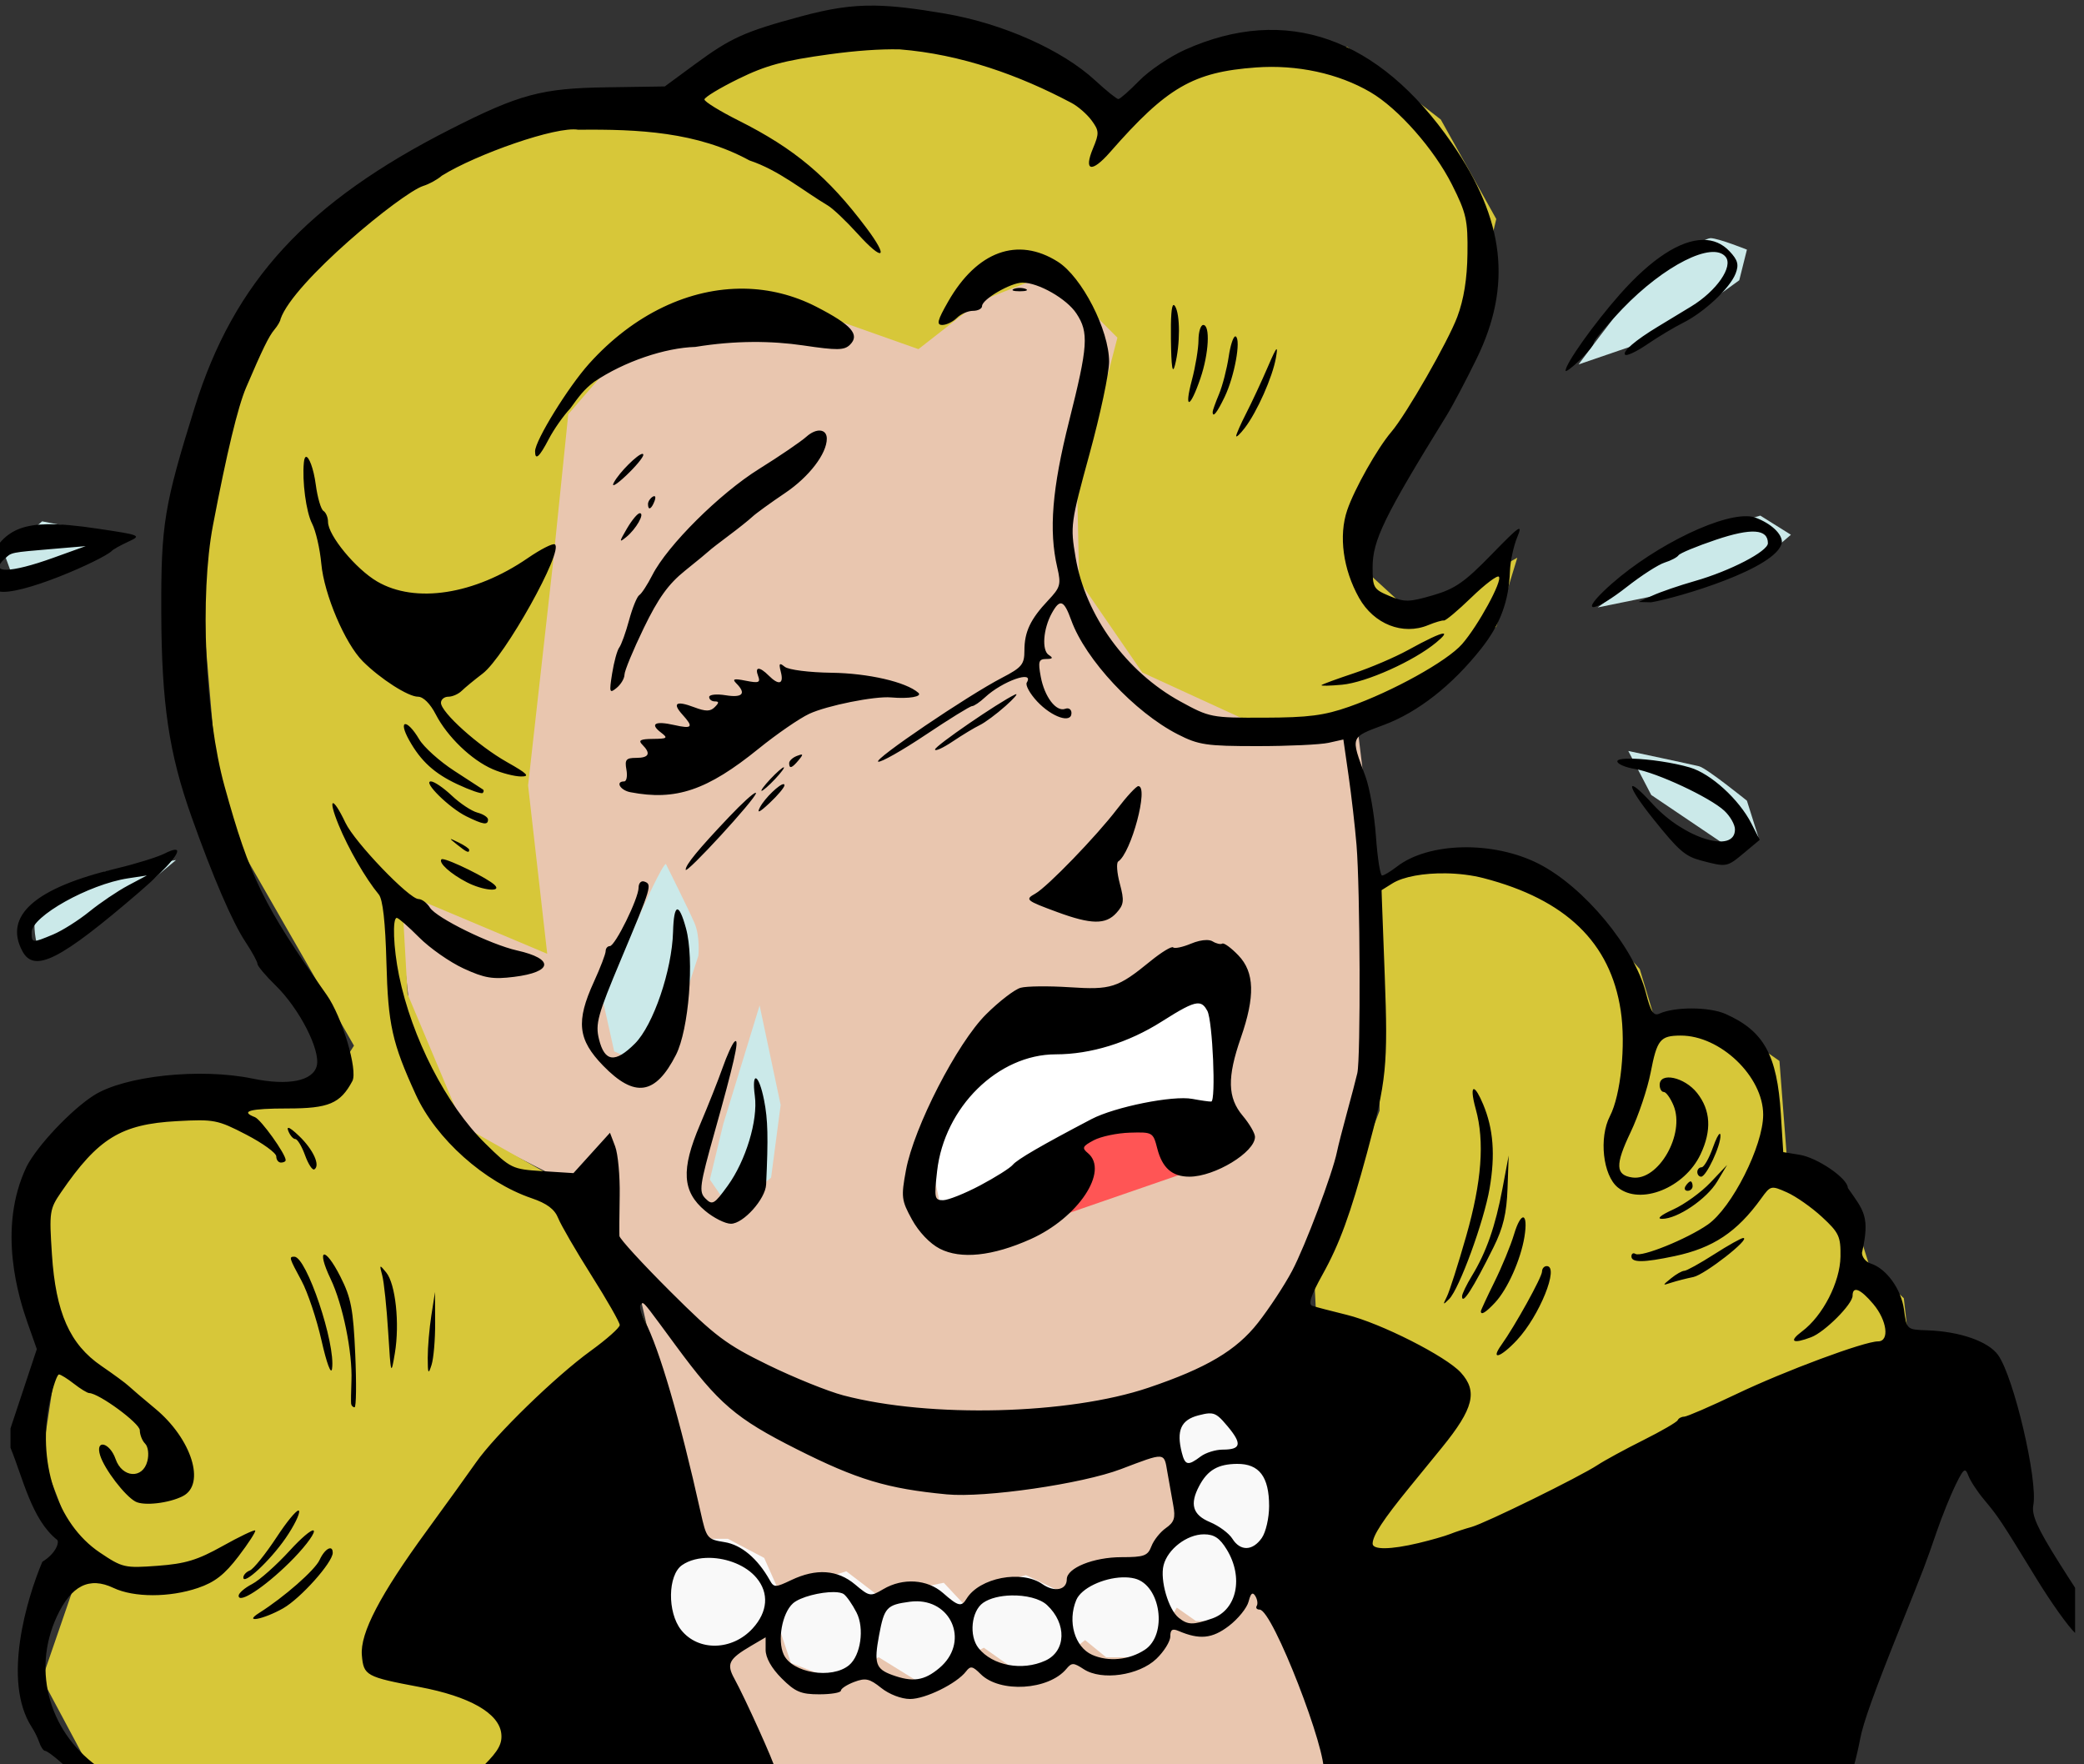 <?xml version="1.0" encoding="UTF-8" standalone="no"?>
<svg
   xmlns:dc="http://purl.org/dc/elements/1.1/"
   xmlns:cc="http://creativecommons.org/ns#"
   xmlns:rdf="http://www.w3.org/1999/02/22-rdf-syntax-ns#"
   xmlns:svg="http://www.w3.org/2000/svg"
   xmlns="http://www.w3.org/2000/svg"
   xmlns:sodipodi="http://sodipodi.sourceforge.net/DTD/sodipodi-0.dtd"
   xmlns:inkscape="http://www.inkscape.org/namespaces/inkscape"
   sodipodi:docname="crying-woman-cartoon-col.svg"
   inkscape:version="0.92.3 (2405546, 2018-03-11)"
   id="svg113"
   version="1.1"
   viewBox="0 0 117.367 99.354"
   height="99.354mm"
   width="117.367mm">
  <rect x="0" y="0" width="117.367" height="99.354" fill="#333333" stroke="none"/>
  <title
     id="title179">Crying woman cartoon</title>
  <defs
     id="defs107" />
  <sodipodi:namedview
     inkscape:window-maximized="1"
     inkscape:window-y="-8"
     inkscape:window-x="3832"
     inkscape:window-height="1017"
     inkscape:window-width="1920"
     fit-margin-bottom="0"
     fit-margin-right="0"
     fit-margin-left="0"
     fit-margin-top="0"
     inkscape:snap-global="false"
     showgrid="false"
     inkscape:document-rotation="0"
     inkscape:current-layer="layer1"
     inkscape:document-units="mm"
     inkscape:cy="213.62923"
     inkscape:cx="163.48259"
     inkscape:zoom="2.4592105"
     inkscape:pageshadow="2"
     inkscape:pageopacity="0.0"
     borderopacity="1.0"
     bordercolor="#666666"
     pagecolor="#ffffff"
     id="base" />
  <g
     transform="translate(435.673,-200.389)"
     id="layer1"
     inkscape:groupmode="layer"
     inkscape:label="Lager 1">
    <path
       style="fill:#e9c6af;stroke:none;stroke-width:0.265px;stroke-linecap:butt;stroke-linejoin:miter;stroke-opacity:1"
       d="m -392.423,304.799 -7.424,-32.384 -4.196,-5.595 -5.487,-2.797 -2.905,-5.272 -0.968,-8.93 2.905,-33.137 47.124,-9.145 4.411,35.935 1.076,11.082 -1.506,12.158 -4.088,8.607 7.531,29.372 z"
       id="path816"
       inkscape:connector-curvature="0"
       sodipodi:nodetypes="cccccccccccccc" />
    <path
       style="fill:#f9f9f9;stroke:none;stroke-width:0.265px;stroke-linecap:butt;stroke-linejoin:miter;stroke-opacity:1"
       d="m -398.77,287.047 1.076,7.316 4.411,-1.614 1.291,-1.291 0.861,2.582 2.259,0.861 2.69,-1.183 2.259,1.399 3.658,-1.937 1.829,1.291 1.937,-0.215 1.937,-1.506 1.183,0.968 h 2.367 l 1.614,-2.797 1.076,0.753 h 1.614 c 0,0 1.721,-2.044 2.044,-2.475 0.323,-0.43 3.658,-9.145 3.658,-9.145 l -5.917,-2.152 -2.797,2.044 1.291,5.702 -1.076,1.614 -1.183,0.861 -3.335,0.43 -1.614,1.614 -2.259,-1.076 -2.152,0.646 -0.861,1.506 -1.614,-1.721 -3.658,0.753 -1.829,-1.399 -3.766,1.183 -0.861,-1.937 -2.044,-1.076 z"
       id="path814"
       inkscape:connector-curvature="0" />
    <path
       style="fill:#ffffff;stroke:none;stroke-width:0.265px;stroke-linecap:butt;stroke-linejoin:miter;stroke-opacity:1"
       d="m -382.632,268.649 8.93,-5.057 7.316,-0.43 -0.108,-8.715 -10.436,3.658 -3.335,1.721 -3.012,5.81 z"
       id="path818"
       inkscape:connector-curvature="0" />
    <path
       style="fill:#ff5555;stroke:none;stroke-width:0.265px;stroke-linecap:butt;stroke-linejoin:miter;stroke-opacity:1"
       d="m -375.639,268.757 9.037,-3.12 -3.12,-2.797 -5.702,1.614 z"
       id="path820"
       inkscape:connector-curvature="0" />
    <path
       style="fill:#d7c739;fill-opacity:1;stroke:none;stroke-width:1px;stroke-linecap:butt;stroke-linejoin:miter;stroke-opacity:1"
       d="M 178.512 2.627 L 145.168 21.738 L 100.439 27.838 L 58.963 61.182 L 41.477 110.791 L 46.764 172.6 L 75.227 222.209 L 70.348 229.936 L 26.838 234.814 L 7.32 255.961 L 13.012 282.799 L 8.945 309.637 L 17.484 332 L 8.945 356.807 L 21.551 380.391 L 112.23 387.709 L 137.443 281.578 L 123.617 253.52 L 98.406 239.289 L 86.613 211.23 L 85.393 189.68 L 116.297 202.691 L 112.23 166.908 L 117.518 119.738 L 120.77 88.02 L 133.783 72.975 L 161.84 62.402 L 195.186 74.195 L 208.197 64.029 L 223.648 57.93 L 237.475 71.754 L 228.936 104.691 L 229.342 123.396 L 242.762 142.916 L 267.566 154.301 L 297.25 150.643 L 317.988 133.156 L 322.461 118.518 L 300.504 130.717 L 290.744 121.771 L 293.184 109.166 L 311.076 75.414 L 317.988 46.543 L 306.195 25.398 L 286.271 9.947 L 256.586 10.76 C 256.586 10.76 242.355 24.992 240.729 24.992 C 239.102 24.992 228.121 14.014 228.121 14.014 L 178.512 2.627 z M 310.668 181.547 L 293.59 187.646 L 293.184 236.035 L 279.357 272.633 L 283.018 343.793 L 407.447 301.098 L 404.602 275.885 L 397.281 268.973 L 392.809 254.74 L 379.797 246.607 L 378.17 225.463 L 365.971 216.924 L 352.146 218.143 L 348.486 205.943 L 331 186.426 L 310.668 181.547 z "
       transform="matrix(0.265,0,0,0.265,-435.673,200.389)"
       id="path827" />
    <path
       style="fill:#cbe9e9;fill-opacity:1;stroke:none;stroke-width:1px;stroke-linecap:butt;stroke-linejoin:miter;stroke-opacity:1"
       d="M 363.531 50.609 C 361.905 50.609 352.959 56.71 351.332 57.523 C 349.706 58.337 335.473 77.447 335.473 77.447 L 349.705 72.568 L 357.838 68.096 L 369.631 59.557 L 371.258 53.049 C 371.258 53.049 365.158 50.609 363.531 50.609 z M 374.104 109.572 C 374.104 109.572 362.718 112.825 361.092 113.639 C 359.465 114.452 339.539 129.09 339.539 129.09 L 357.432 125.43 L 374.918 118.518 L 380.609 113.639 L 374.104 109.572 z M 8.945 110.791 L 5.693 113.639 L 1.221 118.518 L 2.846 122.99 L 16.672 118.924 C 16.672 118.924 28.059 115.264 26.025 114.451 C 23.992 113.638 8.945 110.791 8.945 110.791 z M 346.047 159.588 L 350.926 168.941 L 367.191 179.92 L 373.697 177.887 L 371.258 170.16 C 371.258 170.16 362.718 163.248 361.092 162.842 C 359.465 162.435 346.047 159.588 346.047 159.588 z M 37.41 182.766 L 22.365 185.205 L 9.354 191.713 L 7.32 196.592 C 7.32 196.592 7.32 202.284 9.354 201.877 C 11.387 201.47 22.771 194.965 22.771 194.965 L 37.41 182.766 z M 141.51 183.58 C 139.883 184.393 128.09 212.451 128.09 212.451 L 130.529 223.43 C 130.529 223.43 138.256 227.089 139.883 225.869 C 141.509 224.649 148.422 203.098 148.422 203.098 C 148.422 203.098 148.827 199.032 147.607 196.186 C 146.387 193.339 141.51 183.58 141.51 183.58 z M 161.434 213.67 L 153.707 238.881 L 150.861 250.674 L 155.334 257.18 L 163.873 250.268 L 165.906 234.814 L 161.434 213.67 z "
       transform="matrix(0.265,0,0,0.265,-435.673,200.389)"
       id="path822" />
    <path
       sodipodi:nodetypes="sscccsscssssssscccccccccscccsscssssssscscsssssssssssssssssssssssssccccccsssssscccssssssssssssssssscsssssssssscssssssssssssssscssssscccssscssssssccscccssssssssssscsssssssssssssccccssccsssssscssscssssscsssccssssscsssccssssssccccssssssssssssssssssssssscsssssssssssssssssssssssssssccccssssssssscssssssssssssssssssssssssssssssssssssssssssscsssscssssssssssssssssssssssssssssssccccssscsccsscsccssscsssscssssssscsssscsssscssssssssssssssssccsssssssssssscssssssccssssssssssssssssssssscssscscscccsssssssscssccsscssssscsssssssssssscssssssssssssssssssssssssssccscssssccssssssssssssssssssssssssssssssssssssssssssssssssssscsssssssssscssssssssscscssssssssssccscssccsscccssssssscssssccsssccssccscssssscsssssssssssscccsscssssssssssssssssscscsssscsssssscssssscssssssscssssscsssssssssssccsssscssssssssssssssssssccsssccssssscsssssssssscss"
       transform="scale(0.265)"
       d="m -1458.059,757.381 c -5.262,-0.086 -9.733,0.663 -15.777,2.293 -11.952,3.223 -14.901,4.553 -22.504,10.15 l -6.428,4.732 -12.533,0.186 c -13.637,0.201 -18.408,1.486 -32.98,8.885 -30.558,15.515 -46.043,32.348 -54.387,59.115 -6.525,20.932 -7.171,24.877 -7.109,43.5 0.064,19.463 1.615,29.96 6.424,43.5 4.54,12.782 8.678,22.386 11.447,26.57 1.414,2.137 2.57,4.255 2.57,4.705 0,0.45 1.747,2.524 3.881,4.607 5.045,4.926 9.556,13.746 8.725,17.059 -0.812,3.236 -6.055,4.278 -13.641,2.711 -11.127,-2.298 -27.189,-0.599 -33.74,3.568 -4.783,3.042 -11.967,10.641 -14.26,15.082 -6.408,13.322 -1.58,28.233 0.18,33.266 l 1.967,5.57 -2.879,8.672 -2.717,8.182 v 4.119 c 2.633,6.354 4.479,15.237 9.895,19.551 0.51,0.364 -0.04,2.759 -3.137,4.684 -3.237,7.698 -8.606,25.297 -2.227,35.154 0.556,0.825 1.276,2.288 1.6,3.25 0.323,0.963 0.873,1.754 1.221,1.766 0.613,0.015 3.818,2.724 5.715,4.627 h 7.365 l -0.967,-0.637 c -11.076,-7.293 -15.064,-20.834 -9.596,-32.578 3.048,-6.546 6.882,-8.474 12.01,-6.041 4.348,2.063 11.928,2.066 17.963,0.01 3.586,-1.222 5.649,-2.831 8.619,-6.727 2.148,-2.816 3.74,-5.284 3.539,-5.484 -0.201,-0.2 -3.314,1.286 -6.92,3.303 -5.337,2.985 -7.91,3.765 -13.826,4.201 -6.994,0.516 -7.459,0.41 -12.27,-2.824 -9.147,-6.149 -13.472,-19.466 -10.557,-32.494 0.661,-2.953 1.506,-5.357 1.879,-5.346 0.373,0.012 1.803,0.903 3.178,1.978 1.375,1.075 2.832,1.965 3.236,1.977 2.115,0.064 10.764,6.418 10.764,7.908 0,0.943 0.507,2.222 1.127,2.842 0.637,0.636 0.847,2.246 0.482,3.699 -0.971,3.87 -5.357,3.594 -6.758,-0.426 -1.247,-3.576 -4.395,-4.298 -3.273,-0.75 0.929,2.939 5.256,8.59 7.496,9.789 1.796,0.961 7.106,0.352 10.062,-1.154 4.926,-2.509 1.883,-12.178 -5.85,-18.588 -2.52,-2.089 -5.077,-4.27 -5.684,-4.846 -0.606,-0.576 -3.208,-2.486 -5.779,-4.246 -6.71,-4.591 -9.685,-11.305 -10.498,-23.676 -0.596,-9.066 -0.51,-9.647 1.967,-13.256 7.854,-11.447 12.723,-14.435 24.561,-15.08 7.931,-0.432 8.675,-0.288 14.75,2.859 3.519,1.823 6.396,3.907 6.396,4.631 0,0.724 0.45,1.316 1,1.316 0.55,0 1,-0.235 1,-0.521 0,-1.315 -5.242,-8.636 -6.541,-9.135 -3.257,-1.25 -1.02,-1.844 6.938,-1.844 8.761,0 11.215,-1.038 13.771,-5.814 1.219,-2.277 -2.173,-13.679 -5.451,-18.326 -13.469,-19.091 -16.359,-24.994 -21.713,-44.359 -4.143,-14.983 -5.28,-40.597 -2.461,-55.4 2.937,-15.421 5.293,-25.207 7.066,-29.35 3.468,-8.101 4.814,-10.854 5.988,-12.25 0.694,-0.825 1.286,-1.843 1.312,-2.262 2.688,-7.873 25.77,-26.821 30.326,-28.285 1.246,-0.38 3.034,-1.367 3.977,-2.193 7.282,-4.525 24.377,-10.577 28.98,-9.748 12.765,-0.139 25.238,0.447 36.371,6.523 6.284,2.09 11.371,6.43 16.689,9.598 1.052,0.623 3.879,3.307 6.283,5.963 5.5,6.077 6.749,5.268 1.883,-1.219 -8.166,-10.885 -15.262,-16.845 -27.172,-22.822 -3.986,-2.001 -7.248,-4.014 -7.248,-4.477 0,-0.462 3.262,-2.438 7.25,-4.393 5.821,-2.853 9.615,-3.878 19.25,-5.197 5.769,-0.79 10.761,-1.141 14.928,-1.057 v -0.004 c 13.174,1.037 25.586,5.555 36.572,11.381 1.375,0.72 3.299,2.395 4.275,3.721 1.612,2.188 1.641,2.733 0.31,5.916 -2.05,4.905 -0.3,5.31 3.615,0.836 12.066,-13.79 17.658,-17.036 31.018,-18.006 8.704,-0.632 17.461,1.255 24.283,5.234 5.942,3.466 13.565,12.105 17.383,19.697 3.032,6.029 3.366,7.516 3.273,14.639 -0.069,5.334 -0.775,9.725 -2.156,13.416 -1.965,5.253 -10.837,20.733 -14.018,24.457 -2.979,3.489 -7.854,12.133 -9.385,16.641 -1.848,5.444 -0.882,12.58 2.523,18.639 3.144,5.594 9.306,8.018 14.701,5.783 1.472,-0.61 2.972,-1.05 3.332,-0.979 0.36,0.071 2.992,-2.137 5.85,-4.906 2.858,-2.769 5.477,-4.751 5.822,-4.406 0.831,0.831 -4.388,10.403 -7.809,14.32 -3.176,3.638 -14.792,10.081 -24.018,13.322 -5.282,1.856 -8.655,2.292 -18,2.322 -11.291,0.037 -11.618,-0.026 -17.885,-3.461 -11.451,-6.277 -20.148,-18.239 -22.238,-30.59 -1.138,-6.725 -1.058,-7.313 2.977,-22.055 2.28,-8.33 4.146,-17.117 4.146,-19.527 0,-6.757 -5.787,-18.036 -10.916,-21.273 -8.519,-5.378 -17.176,-2.223 -23.293,8.486 -2.294,4.016 -2.529,4.961 -1.24,4.961 0.875,0 2.267,-0.675 3.092,-1.5 0.825,-0.825 2.367,-1.5 3.428,-1.5 1.061,0 1.93,-0.458 1.93,-1.016 0,-1.436 6.093,-4.98 8.57,-4.98 3.404,-0.006 9.419,3.431 11.484,6.564 2.662,4.038 2.469,6.885 -1.555,22.859 -3.614,14.351 -4.339,23.256 -2.525,31.072 0.847,3.651 0.681,4.262 -1.904,7 -3.792,4.017 -5.07,6.713 -5.07,10.686 0,2.944 -0.534,3.594 -4.75,5.785 -7.382,3.836 -27.476,17.453 -26.322,17.838 0.567,0.189 5.12,-2.39 10.117,-5.732 4.997,-3.342 9.422,-6.076 9.832,-6.076 0.41,0 1.645,-0.84 2.746,-1.865 3.699,-3.446 10.57,-5.876 8.879,-3.141 -0.338,0.547 0.654,2.352 2.205,4.012 3.13,3.349 7.293,4.757 7.293,2.467 0,-0.776 -0.592,-1.183 -1.314,-0.906 -1.924,0.738 -4.416,-2.52 -5.213,-6.816 -0.601,-3.237 -0.441,-3.754 1.166,-3.766 1.388,-0.011 1.525,-0.228 0.539,-0.854 -1.528,-0.969 -1.195,-5.552 0.646,-8.881 1.732,-3.131 2.564,-2.83 4.129,1.5 3.028,8.379 13.479,19.565 22.656,24.252 4.411,2.253 6.066,2.498 16.891,2.498 6.6,0 13.413,-0.316 15.141,-0.703 l 3.143,-0.703 1.107,7.703 c 0.609,4.237 1.369,10.853 1.688,14.703 0.775,9.356 0.9,45.35 0.168,48.5 -0.32,1.375 -1.322,5.2 -2.227,8.5 -0.904,3.3 -1.845,6.989 -2.092,8.199 -0.946,4.64 -6.752,20.046 -9.541,25.318 -1.605,3.035 -4.869,8.001 -7.252,11.037 -4.609,5.873 -10.927,9.616 -23.289,13.795 -16.93,5.723 -46.414,6.463 -64.822,1.627 -3.286,-0.863 -10.486,-3.772 -16,-6.465 -8.926,-4.36 -11.203,-6.072 -20.773,-15.609 -5.912,-5.892 -10.784,-11.206 -10.822,-11.809 -0.039,-0.602 -0.012,-4.484 0.058,-8.627 0.071,-4.143 -0.366,-8.832 -0.969,-10.418 l -1.096,-2.883 -3.881,4.287 -3.881,4.289 -6.596,-0.42 c -6.438,-0.41 -6.726,-0.548 -12.135,-5.871 -8.297,-8.164 -15.639,-22.467 -18.35,-35.75 -1.189,-5.826 -1.43,-12.201 -0.463,-12.201 0.34,0 2.477,1.869 4.75,4.154 2.273,2.286 6.526,5.26 9.453,6.607 4.464,2.055 6.195,2.341 10.734,1.773 8.248,-1.03 8.563,-3.823 0.631,-5.605 -5.683,-1.277 -17.161,-6.918 -18.527,-9.105 -0.627,-1.004 -1.715,-1.824 -2.418,-1.824 -1.997,0 -13.578,-12.081 -15.535,-16.207 -2.747,-5.79 -3.869,-5.465 -1.465,0.424 2.055,5.034 5.767,11.464 8.545,14.803 0.858,1.032 1.401,5.862 1.629,14.514 0.347,13.171 1.207,17.033 6.244,28.043 4.297,9.394 14.579,18.581 24.623,22.004 3.252,1.108 4.878,2.331 5.639,4.238 0.588,1.475 3.77,6.957 7.072,12.182 3.302,5.225 6.005,9.96 6.006,10.523 8e-4,0.563 -2.783,3.038 -6.186,5.5 -7.479,5.411 -20.311,17.896 -24.363,23.705 -1.623,2.326 -6.324,8.851 -10.449,14.5 -9.949,13.625 -14.208,21.784 -13.809,26.461 0.37,4.335 0.863,4.608 12.252,6.754 10.634,2.004 16.874,5.552 17.377,9.883 0.246,2.122 -0.596,3.684 -3.617,6.705 v 0.01 l -1.601,1.602 h 63.676 c -0.17,-0.311 -0.277,-0.61 -0.277,-0.822 0,-0.91 -6.376,-15.042 -8.625,-19.117 -1.75,-3.171 -1.227,-4.207 3.547,-7.01 l 3.078,-1.807 v 2.656 c 0,1.688 1.238,3.896 3.398,6.057 2.881,2.881 4.102,3.4 8,3.4 2.53,0 4.601,-0.352 4.601,-0.781 0,-0.429 1.269,-1.261 2.822,-1.848 2.406,-0.908 3.257,-0.718 5.75,1.277 1.688,1.351 4.277,2.346 6.119,2.346 3.261,0.01 9.931,-3.28 11.906,-5.863 0.935,-1.223 1.394,-1.139 3.098,0.565 4.075,4.075 14.449,3.448 18.225,-1.102 1.128,-1.359 1.521,-1.351 3.688,0.068 3.792,2.485 11.724,1.351 15.438,-2.207 1.624,-1.556 2.955,-3.694 2.955,-4.75 0,-1.447 0.431,-1.736 1.75,-1.172 4.468,1.911 7.147,1.646 10.693,-1.059 1.97,-1.503 3.861,-3.843 4.201,-5.199 0.276,-1.098 0.538,-1.641 0.836,-1.668 0.179,-0.016 0.37,0.153 0.584,0.5 0.441,0.714 0.582,1.655 0.31,2.094 -0.271,0.439 0.01,0.799 0.617,0.799 2.749,0 14.566,30.611 13.559,34.643 h 112.955 c -0.337,-0.401 -0.351,-1.028 -0.078,-1.984 0.339,-1.187 0.871,-3.508 1.18,-5.158 0.648,-3.462 2.96,-9.902 8.619,-24 5.235,-13.041 5.22,-13.002 7.631,-20 1.137,-3.3 2.95,-7.8 4.027,-10 1.076,-2.197 1.608,-3.115 2.016,-3.066 0.244,0.029 0.444,0.407 0.69,1.066 0.41,1.1 1.906,3.391 3.326,5.092 3.116,3.733 3.484,4.287 11.166,16.828 3.127,5.105 6.66,10.053 8.207,11.541 v -9.604 c -1.031,-1.589 -2.217,-3.434 -3.59,-5.621 -4.458,-7.101 -5.68,-9.859 -5.287,-11.928 1.004,-5.282 -4.135,-27.203 -7.479,-31.898 -2.076,-2.915 -8.146,-5.033 -15.096,-5.266 -4.319,-0.145 -4.343,-0.166 -4.906,-4.385 -0.583,-4.368 -3.751,-8.75 -7.092,-9.811 -1.013,-0.322 -1.842,-1.344 -1.842,-2.272 1.736,-7.695 0.43,-8.873 -3.002,-13.781 0,-2.014 -6.43,-6.431 -10.271,-7.055 l -3.459,-0.561 -0.512,-8.141 c -0.787,-12.526 -3.606,-17.612 -11.758,-21.225 -3.439,-1.524 -10.778,-1.557 -14.053,-0.062 -1.222,0.558 -1.831,-0.378 -2.857,-4.383 -2.485,-9.695 -13.14,-22.54 -22.777,-27.457 -9.654,-4.926 -23.422,-4.638 -30.197,0.631 -1.312,1.02 -2.707,1.855 -3.102,1.855 -0.394,0 -0.98,-3.737 -1.303,-8.305 -0.322,-4.567 -1.326,-10.305 -2.23,-12.75 -3.183,-8.606 -3.314,-8.242 3.975,-10.973 7.218,-2.704 14.46,-8.394 20.646,-16.221 4.023,-5.089 5.864,-10.064 6.092,-16.467 0.074,-2.082 0.768,-5.31 1.541,-7.172 1.233,-2.968 0.561,-2.518 -5.445,3.658 -5.74,5.902 -7.765,7.31 -12.488,8.684 -5.057,1.47 -6.006,1.485 -9.219,0.143 -3.37,-1.408 -3.582,-1.766 -3.582,-6.08 0,-5.751 2.441,-10.756 15.77,-32.346 1.247,-2.02 4.096,-7.418 6.332,-11.996 7.591,-15.545 5.993,-29.534 -5.227,-45.764 -15.628,-22.607 -35.31,-29.51 -56.732,-19.896 -3.241,1.455 -7.616,4.409 -9.721,6.564 -2.105,2.155 -4.11,3.92 -4.457,3.92 -0.347,0 -2.557,-1.778 -4.91,-3.951 -7.051,-6.509 -19.629,-12.106 -31.943,-14.215 -6.165,-1.056 -10.737,-1.628 -14.83,-1.695 z m 175.943,49.783 c -4.814,0.034 -10.995,4.007 -17.688,11.584 -5.484,6.208 -11.531,14.712 -11.531,16.215 0,0.359 1.35,-0.64 3,-2.221 1.65,-1.581 3,-3.265 3,-3.74 0,-0.475 2.745,-3.718 6.1,-7.207 8.857,-9.211 19.128,-14.392 21.904,-11.047 1.706,2.055 -1.891,7.261 -7.289,10.549 -2.207,1.344 -5.399,3.281 -7.094,4.303 -4.764,2.873 -7.614,5.316 -6.961,5.969 0.326,0.326 2.449,-0.676 4.717,-2.227 2.268,-1.551 5.698,-3.608 7.623,-4.572 4.484,-2.245 9.928,-7.347 11.129,-10.43 0.747,-1.916 0.489,-2.876 -1.272,-4.75 -1.544,-1.644 -3.45,-2.441 -5.639,-2.426 z m -145.219,10.207 c -0.453,0 -0.906,0.07 -1.25,0.209 -0.688,0.277 -0.125,0.504 1.25,0.504 1.375,0 1.938,-0.226 1.25,-0.504 -0.344,-0.139 -0.797,-0.209 -1.25,-0.209 z m -58.541,0.16 c -11.573,-0.182 -23.458,5.354 -32.977,15.941 -4.461,4.962 -11.482,16.345 -11.482,18.615 0,2.053 0.915,1.235 2.91,-2.596 1.074,-2.062 3.128,-4.988 4.562,-6.5 1.859,-2.564 2.885,-4.019 5.092,-5.674 6.419,-4.332 15.072,-7.222 21.49,-7.408 8.536,-1.397 16.241,-1.298 22.945,-0.318 7.202,1.072 8.718,1.049 9.928,-0.148 2.162,-2.141 0.317,-4.227 -7.131,-8.057 -4.88,-2.509 -10.077,-3.773 -15.338,-3.855 z m 91.207,3.477 c -0.421,0.162 -0.59,2.506 -0.533,7.234 0.073,6.026 0.326,7.627 0.867,5.5 1.115,-4.384 1.115,-10.774 0,-12.5 -0.124,-0.193 -0.237,-0.272 -0.334,-0.234 z m 6.334,4.234 c -0.55,0 -1.004,1.463 -1.012,3.25 -0.01,1.787 -0.643,5.614 -1.412,8.504 -1.698,6.38 -0.386,6.069 1.83,-0.434 1.791,-5.256 2.109,-11.32 0.594,-11.32 z m 6.738,2.445 c -0.423,0.225 -0.981,1.98 -1.324,4.268 -0.392,2.614 -1.319,6.209 -2.062,7.988 -0.743,1.779 -1.352,3.473 -1.352,3.766 0,1.371 0.926,0.212 2.568,-3.217 2.072,-4.325 3.492,-12.094 2.342,-12.805 -0.054,-0.033 -0.112,-0.032 -0.172,0 z m 8.828,2.709 c -0.205,0.072 -0.784,1.298 -1.881,3.846 -1.302,3.025 -3.34,7.393 -4.527,9.709 -1.188,2.316 -2.158,4.514 -2.158,4.885 0,0.371 0.821,-0.397 1.826,-1.709 2.613,-3.411 5.896,-10.798 6.613,-14.885 0.221,-1.261 0.287,-1.902 0.127,-1.846 z m -96.936,17.295 c -0.816,-0.08 -1.896,0.339 -2.955,1.285 -1.197,1.069 -5.724,4.155 -10.059,6.855 -8.383,5.223 -19.477,16.252 -22.697,22.564 -1.041,2.04 -2.287,3.954 -2.769,4.252 -0.482,0.298 -1.459,2.692 -2.17,5.318 -0.711,2.627 -1.651,5.247 -2.092,5.824 -0.441,0.577 -1.121,3.052 -1.51,5.5 -0.647,4.073 -0.566,4.334 0.957,3.078 0.915,-0.755 1.664,-2.018 1.664,-2.809 0,-0.79 1.839,-5.237 4.088,-9.883 3.079,-6.362 5.239,-9.371 8.75,-12.191 2.564,-2.059 4.887,-3.972 5.162,-4.25 0.275,-0.278 2.147,-1.733 4.162,-3.234 2.015,-1.501 4.269,-3.3 5.008,-3.996 0.739,-0.696 3.889,-2.98 7.002,-5.078 5.061,-3.411 8.828,-8.328 8.828,-11.527 0,-1.05 -0.553,-1.629 -1.369,-1.709 z m -37.844,4.943 c -0.953,0.072 -4.841,3.864 -6.039,6.088 -0.613,1.137 0.492,0.51 2.592,-1.471 2.012,-1.898 3.66,-3.879 3.66,-4.404 0,-0.157 -0.077,-0.223 -0.213,-0.213 z m -71.486,0.645 c -0.203,0.056 -0.36,0.42 -0.434,1.154 -0.401,3.99 0.477,10.574 1.734,13.006 0.794,1.535 1.68,5.381 1.969,8.547 0.595,6.519 5.031,16.949 8.822,20.74 3.732,3.732 9.636,7.516 11.727,7.516 1.116,0 2.599,1.475 3.771,3.75 2.449,4.751 7.597,9.707 12.109,11.658 1.925,0.833 4.625,1.528 6,1.543 2,0.024 1.401,-0.592 -3,-3.074 -6.054,-3.415 -14,-10.559 -14,-12.586 0,-0.711 0.706,-1.291 1.57,-1.291 0.864,0 2.143,-0.563 2.842,-1.25 0.699,-0.688 2.7,-2.336 4.447,-3.664 4.674,-3.551 17.336,-26.229 15.336,-27.465 -0.432,-0.267 -3.015,1.047 -5.74,2.92 -11.297,7.765 -23.912,9.724 -32.02,4.973 -4.553,-2.668 -10.436,-9.8 -10.436,-12.652 0,-0.959 -0.439,-2.014 -0.973,-2.344 -0.534,-0.33 -1.267,-2.842 -1.631,-5.582 -0.463,-3.489 -1.488,-6.067 -2.096,-5.898 z m 74.035,8.344 c -0.09,-0.002 -0.206,0.037 -0.348,0.125 -0.544,0.336 -0.988,1.035 -0.988,1.553 0,1.438 0.716,1.121 1.381,-0.611 0.256,-0.667 0.225,-1.06 -0.045,-1.066 z m -3.086,3.619 c -0.451,0 -1.675,1.463 -2.721,3.25 -1.682,2.875 -1.702,3.086 -0.162,1.832 2.111,-1.719 4.019,-5.082 2.883,-5.082 z m 235.322,0.645 c -6.794,-0.198 -21.691,7.415 -30.543,15.992 -5.06,4.903 -1.608,4.208 5.045,-1.016 3.066,-2.407 6.666,-4.716 8,-5.133 1.334,-0.417 2.656,-1.115 2.938,-1.549 0.282,-0.434 3.859,-1.916 7.949,-3.293 7.532,-2.536 11.039,-2.306 11.039,0.729 0,1.738 -8.047,5.91 -15.5,8.035 -3.3,0.941 -7.35,2.33 -9,3.086 l -3,1.375 2.703,0.064 c 5.531,-0.926 26.935,-7.214 27.775,-12.758 0.029,-1.805 -2.276,-3.961 -5.574,-5.215 -0.514,-0.195 -1.129,-0.298 -1.832,-0.318 z m -361.234,1.705 c -4.663,0.078 -7.473,1.18 -9.654,3.457 -3.609,3.767 -4.025,9.144 -0.834,10.775 4.467,1.261 22.299,-6.721 24.15,-8.529 0.275,-0.326 1.85,-1.214 3.5,-1.973 2.929,-1.347 2.775,-1.414 -6.5,-2.799 -4.397,-0.657 -7.864,-0.979 -10.662,-0.932 z m 8.162,4.65 -6.945,2.5 c -9.13,3.287 -13.727,3.366 -10.281,0.178 1.486,-1.375 1.188,-1.315 10.226,-2.084 z m 288.426,18.588 c -0.797,0.07 -3.346,1.26 -7.426,3.51 -2.75,1.517 -7.925,3.73 -11.5,4.92 -3.575,1.19 -6.665,2.323 -6.865,2.52 -0.2,0.195 1.767,0.156 4.371,-0.088 5.137,-0.482 15.206,-4.996 19.996,-8.965 1.603,-1.328 2.044,-1.951 1.424,-1.896 z m -140.756,6.504 c -0.288,-0.01 -0.235,0.5 0.062,1.656 0.669,2.595 -0.427,2.913 -2.59,0.75 -1.969,-1.969 -3.012,-1.909 -2.231,0.129 0.526,1.37 0.109,1.525 -2.613,0.98 -2.545,-0.509 -2.976,-0.386 -2.018,0.572 2.158,2.157 1.307,3.094 -2.281,2.512 -1.925,-0.312 -3.5,-0.146 -3.5,0.369 0,0.515 0.541,0.938 1.201,0.938 0.924,0 0.921,0.278 -0.016,1.215 -0.947,0.948 -1.913,0.951 -4.385,0.018 -3.827,-1.445 -4.7,-0.88 -2.463,1.592 2.407,2.66 2.079,3.062 -1.789,2.189 -4.056,-0.915 -5.219,-0.243 -2.783,1.607 1.542,1.171 1.351,1.321 -1.717,1.348 -2.683,0.025 -3.183,0.299 -2.25,1.232 1.868,1.868 1.429,2.801 -1.318,2.801 -2.142,0 -2.452,0.375 -2.066,2.5 0.249,1.375 0.033,2.5 -0.48,2.5 -1.923,0 -0.845,1.877 1.316,2.293 9.671,1.863 16.319,-0.391 27.248,-9.238 3.852,-3.118 8.702,-6.46 10.779,-7.424 3.791,-1.76 13.915,-3.788 17.373,-3.48 3.777,0.336 6.734,-0.167 5.801,-0.986 -2.623,-2.304 -10.628,-4.151 -18.453,-4.256 -4.727,-0.063 -9.13,-0.623 -9.922,-1.262 -0.439,-0.354 -0.734,-0.548 -0.906,-0.555 z m 50.059,6.369 c -0.051,0.004 -0.125,0.029 -0.229,0.078 -3.497,1.652 -17,10.923 -17,11.672 0,0.45 1.688,-0.315 3.75,-1.699 2.062,-1.384 4.65,-2.947 5.75,-3.473 1.1,-0.526 3.575,-2.363 5.5,-4.082 1.685,-1.504 2.583,-2.525 2.228,-2.496 z m -129.836,6.361 c -0.513,0.053 -0.386,1.218 0.857,3.441 2.474,4.427 5.334,7.039 10.207,9.326 v 0.002 c 2.727,1.279 5.164,2.12 5.416,1.867 0.252,-0.252 0.272,-0.588 0.043,-0.746 -0.229,-0.157 -2.967,-1.937 -6.084,-3.955 -3.117,-2.018 -6.476,-5.038 -7.465,-6.713 -1.31,-2.217 -2.462,-3.276 -2.975,-3.223 z m 84.25,6.477 c -0.156,-0.016 -0.487,0.088 -1.002,0.285 -0.903,0.346 -1.641,1.032 -1.641,1.523 0,1.286 0.577,1.104 2.018,-0.631 0.66,-0.796 0.885,-1.152 0.625,-1.178 z m 175.342,0.869 c -1.224,0.045 -1.984,0.225 -1.984,0.564 0,0.556 1.688,1.288 3.75,1.625 4.649,0.76 15.976,6.059 19,8.887 1.238,1.158 2.25,2.94 2.25,3.961 0,5.24 -10.821,1.926 -17.434,-5.34 -5.957,-6.546 -5.892,-4.329 0.092,3.135 5.393,6.727 6.75,7.909 10.098,8.799 5.479,1.455 5.524,1.447 9.164,-1.592 l 3.346,-2.793 -1.766,-3.457 c -2.625,-5.142 -8.629,-10.613 -13.074,-11.916 -3.621,-1.061 -8.743,-1.779 -12.074,-1.873 -0.5,-0.014 -0.959,-0.015 -1.367,0 z m -179.137,1.832 c -0.275,0 -1.556,1.125 -2.848,2.5 -1.292,1.375 -2.125,2.5 -1.85,2.5 0.275,0 1.558,-1.125 2.85,-2.5 1.292,-1.375 2.123,-2.5 1.848,-2.5 z m -74.981,3 c -1.822,0 3.867,5.616 7.508,7.412 3.616,1.784 4.625,1.936 4.625,0.695 0,-0.49 -1.012,-1.155 -2.25,-1.477 -1.238,-0.322 -3.69,-1.945 -5.447,-3.607 -1.758,-1.663 -3.753,-3.023 -4.436,-3.023 z m 74.957,0.582 c -0.781,-0.089 -3.972,2.913 -5.029,4.918 -0.736,1.397 -0.111,1.114 2.074,-0.938 1.721,-1.615 3.131,-3.299 3.131,-3.74 0,-0.151 -0.064,-0.227 -0.176,-0.24 z m 75.381,0.418 c -0.437,0 -2.468,2.193 -4.514,4.875 -4.385,5.749 -14.815,16.534 -17.379,17.969 -2.257,1.263 -2.021,1.461 4.688,3.932 7.179,2.644 10.27,2.687 12.539,0.18 1.611,-1.78 1.705,-2.584 0.73,-6.236 -0.616,-2.307 -0.766,-4.425 -0.336,-4.707 2.755,-1.804 6.546,-16.012 4.271,-16.012 z m -81.375,1.422 c -0.528,0.111 -2.841,2.213 -5.6,5.121 -6.579,6.938 -9.234,10.167 -9.227,11.219 0.01,1.118 14.917,-15.111 14.94,-16.262 0,-0.069 -0.038,-0.094 -0.113,-0.078 z m -64.744,9.838 c -0.04,0.06 0.421,0.437 1.353,1.184 2.04,1.635 2.561,1.857 2.561,1.092 0,-0.256 -1.012,-0.955 -2.25,-1.555 -1.08,-0.524 -1.624,-0.781 -1.664,-0.721 z m -58.723,2.271 c -0.442,0.054 -1.141,0.313 -2.113,0.803 -1.512,0.763 -6.125,2.191 -10.25,3.174 -17.237,4.106 -23.987,10.042 -19.965,17.557 2.524,4.717 8.006,1.948 24.871,-12.564 6.462,-5.56 9.373,-9.201 7.457,-8.969 z m 56.943,1.982 c -0.098,-0.003 -0.166,0.009 -0.199,0.043 -0.707,0.707 1.919,3.084 5.393,4.879 3.367,1.741 7.489,2.155 5.93,0.596 -1.45,-1.45 -9.659,-5.465 -11.123,-5.518 z m 213.193,3.021 c 2.753,0.04 5.581,0.374 8.082,1.023 17.478,4.537 26.953,13.683 29.139,28.127 1.11,7.334 0.024,17.97 -2.291,22.447 -2.374,4.592 -1.489,12.591 1.676,15.154 4.781,3.872 14.187,0.113 17.572,-7.021 2.414,-5.088 2.174,-9.395 -0.729,-13.061 -2.672,-3.375 -7.949,-4.507 -7.949,-1.705 0,0.825 0.394,1.5 0.877,1.5 0.483,0 1.416,1.296 2.072,2.879 2.512,6.066 -3.224,16.078 -8.762,15.293 -3.588,-0.508 -3.673,-2.687 -0.375,-9.592 1.675,-3.506 3.6,-9.235 4.277,-12.729 1.355,-6.99 2.022,-7.813 6.344,-7.836 8.441,-0.044 17.566,8.688 17.566,16.811 0,6.614 -6.643,19.784 -11.781,23.359 -4.417,3.073 -14.117,6.996 -15.375,6.219 -0.465,-0.287 -0.844,-0.045 -0.844,0.537 0,1.357 2.574,1.337 9.199,-0.064 8.145,-1.724 13.241,-5.115 18.363,-12.223 2.013,-2.793 2.111,-2.817 5.492,-1.318 1.894,0.839 5.245,3.189 7.445,5.221 3.616,3.339 3.993,4.149 3.93,8.424 -0.08,5.439 -3.766,12.611 -8.168,15.895 -2.902,2.165 -2.003,2.738 1.945,1.236 2.878,-1.094 8.793,-7.014 8.793,-8.801 0,-2.162 1.667,-1.495 4.41,1.766 2.928,3.48 3.489,7.924 1,7.924 -2.924,0 -19.799,6.271 -30.035,11.162 -5.569,2.661 -10.595,4.838 -11.168,4.838 -0.573,0 -1.192,0.338 -1.375,0.75 -0.183,0.412 -3.482,2.325 -7.332,4.25 -3.85,1.925 -8.204,4.293 -9.676,5.264 -3.84,2.533 -23.862,12.371 -26.824,13.18 -1.375,0.375 -3.4,1.042 -4.5,1.484 -1.1,0.442 -4.145,1.314 -6.766,1.938 -5.905,1.405 -9.734,1.453 -9.734,0.121 0,-1.697 2.245,-5.127 7.828,-11.963 2.93,-3.588 6.049,-7.412 6.932,-8.498 6.699,-8.245 7.617,-11.897 3.99,-15.893 -3.147,-3.467 -17.054,-10.509 -24.24,-12.273 -3.305,-0.812 -6.597,-1.671 -7.314,-1.908 -0.942,-0.312 -0.337,-2.172 2.178,-6.691 3.588,-6.447 5.891,-12.744 9.42,-25.76 4.159,-15.341 4.498,-18.712 3.783,-37.691 l -0.686,-18.191 2.305,-1.441 c 2.33,-1.457 6.715,-2.207 11.305,-2.141 z m -276,0.453 -4,2.129 c -2.2,1.171 -5.895,3.663 -8.211,5.539 -2.316,1.876 -5.79,4.071 -7.719,4.877 -4.457,1.862 -4.57,1.852 -4.57,-0.465 0,-3.392 12.165,-10.2 20.5,-11.471 z m 105.496,1.244 c -0.572,-0.049 -0.996,0.49 -0.996,1.334 0,2.294 -4.989,12.434 -6.117,12.434 -0.485,0 -0.883,0.479 -0.883,1.064 0,0.585 -1.125,3.523 -2.5,6.529 -3.85,8.417 -3.427,12.27 1.961,17.814 6.716,6.91 11.117,6.258 15.48,-2.295 2.741,-5.372 3.929,-20.293 2.139,-26.863 -1.537,-5.642 -2.587,-5.374 -2.756,0.705 -0.228,8.205 -4.203,19.855 -8.107,23.76 -4.196,4.196 -6.429,3.928 -7.629,-0.914 -0.812,-3.278 -0.304,-5.124 4.678,-16.99 6.505,-15.495 6.633,-15.915 4.984,-16.52 -0.087,-0.032 -0.172,-0.051 -0.254,-0.059 z m 119.688,12.479 c -0.913,-5.3e-4 -2.083,0.265 -3.301,0.773 -1.772,0.74 -3.472,1.095 -3.777,0.789 -0.306,-0.306 -2.479,1.013 -4.83,2.93 -6.978,5.689 -8.311,6.118 -17.209,5.537 -4.436,-0.29 -9.111,-0.238 -10.385,0.117 -1.274,0.355 -4.575,2.896 -7.336,5.645 -6.159,6.133 -15.332,23.976 -17.02,33.109 -1.055,5.709 -0.97,6.402 1.277,10.5 1.445,2.635 3.801,5.108 5.9,6.189 4.462,2.299 11.228,1.59 19.303,-2.025 10.115,-4.529 16.751,-14.494 12.178,-18.289 -1.317,-1.093 -1.153,-1.451 1.25,-2.727 1.521,-0.808 4.977,-1.535 7.682,-1.615 4.823,-0.143 4.933,-0.078 5.812,3.355 1.064,4.154 3.169,6 6.84,6 5.382,0 13.932,-5.194 13.932,-8.463 0,-0.761 -1.18,-2.783 -2.619,-4.494 -3.218,-3.824 -3.32,-8.134 -0.395,-16.543 3.072,-8.831 2.923,-13.942 -0.512,-17.527 -1.53,-1.597 -3.071,-2.723 -3.426,-2.504 -0.355,0.219 -1.275,0.009 -2.045,-0.467 -0.318,-0.196 -0.773,-0.291 -1.32,-0.291 z m -1.656,13.469 c 0.823,0.061 1.327,0.614 1.844,1.58 1.124,2.1 1.859,19.202 0.828,19.275 -0.394,0.028 -2.208,-0.228 -4.031,-0.57 -4.13,-0.775 -16.479,1.709 -21.445,4.312 -10.543,5.528 -15.757,8.555 -16.689,9.687 -0.568,0.691 -3.701,2.668 -6.961,4.395 -3.26,1.727 -6.806,3.141 -7.879,3.141 -1.801,0 -1.899,-0.48 -1.252,-6.195 1.535,-13.566 12.956,-24.805 25.207,-24.805 7.442,0 15.432,-2.469 22.498,-6.951 4.006,-2.541 6.154,-3.746 7.508,-3.865 0.132,-0.012 0.256,-0.013 0.373,-0.004 z m -98.465,8.01 c -0.056,0.022 -0.123,0.069 -0.197,0.141 -0.476,0.457 -1.604,2.932 -2.506,5.5 -0.902,2.568 -3.075,8.045 -4.83,12.17 -4.044,9.507 -3.759,14.163 1.115,18.25 1.804,1.512 4.269,2.75 5.479,2.75 2.623,0 7.334,-5.247 7.479,-8.328 0.471,-10.036 0.38,-13.806 -0.432,-17.922 -1.119,-5.676 -2.701,-6.395 -1.963,-0.893 0.69,5.141 -1.917,13.751 -5.775,19.076 -2.85,3.935 -3.256,4.17 -4.707,2.719 -1.451,-1.451 -1.279,-2.693 2,-14.371 3.974,-14.152 5.182,-19.426 4.338,-19.092 z m 156.994,10.203 c -0.479,-0.115 -0.443,1.361 0.363,4.264 1.905,6.861 1.259,15.426 -2.033,26.951 -1.711,5.991 -3.562,11.793 -4.115,12.893 -0.893,1.777 -0.839,1.833 0.49,0.5 2.154,-2.159 7.387,-16.469 8.594,-23.5 1.23,-7.17 0.81,-12.661 -1.367,-17.871 -0.875,-2.095 -1.559,-3.147 -1.932,-3.236 z m -251.981,8.23 c -0.182,-9.3e-4 -0.195,0.207 -0.033,0.629 0.369,0.962 1.042,1.748 1.498,1.748 0.456,0 1.389,1.551 2.074,3.447 0.685,1.896 1.574,3.244 1.973,2.998 1.321,-0.817 -0.227,-4.205 -3.242,-7.094 -1.195,-1.145 -1.966,-1.727 -2.269,-1.729 z m 304.195,1.262 c -0.258,0.032 -0.813,1.112 -1.434,2.865 -0.827,2.338 -1.918,4.25 -2.422,4.25 -0.504,0 -0.916,0.45 -0.916,1 0,0.55 0.366,1 0.815,1 1.101,0 4.204,-6.642 4.105,-8.785 -0.011,-0.236 -0.063,-0.341 -0.148,-0.33 z m -44.859,4.615 -1.316,7 c -1.508,8.028 -3.434,13.543 -6.467,18.518 -1.167,1.915 -2.123,3.894 -2.125,4.398 -0.01,2 2.305,-1.603 6.686,-10.416 2.06,-4.144 2.794,-7.226 2.978,-12.5 z m 46.422,2 -3.549,3.746 c -1.951,2.06 -5.513,4.636 -7.916,5.726 -2.644,1.2 -3.579,1.988 -2.369,1.988 3.279,0.01 9.51,-4.214 11.746,-7.961 z m -7.775,3.5 c -0.243,0 -0.719,0.45 -1.059,1 -0.34,0.55 -0.143,1 0.44,1 0.582,0 1.06,-0.45 1.06,-1 0,-0.55 -0.199,-1 -0.441,-1 z m -35.522,7.658 c -0.472,-0.103 -1.24,1.082 -1.996,3.623 -0.69,2.32 -2.557,6.851 -4.148,10.07 -1.592,3.219 -2.893,6.032 -2.893,6.25 0,0.906 1.044,0.267 3.022,-1.852 2.648,-2.837 5.458,-9.132 6.242,-13.982 0.423,-2.614 0.246,-4.006 -0.227,-4.109 z m 46.732,4.369 c -0.402,-0.015 -3.194,1.548 -6.203,3.473 -3.009,1.925 -5.857,3.5 -6.328,3.5 -0.471,0 -1.731,0.712 -2.799,1.582 -1.914,1.56 -1.912,1.572 0.061,0.93 1.1,-0.358 3.195,-0.895 4.656,-1.189 2.418,-0.488 12.322,-8.229 10.613,-8.295 z m -301.615,3.518 c -0.493,0.123 -0.178,1.887 1.395,5.18 2.592,5.428 4.663,15.559 4.426,21.654 -0.086,2.266 -0.12,4.459 -0.068,4.871 0.051,0.412 0.381,0.75 0.732,0.75 0.351,0 0.415,-5.064 0.143,-11.252 -0.425,-9.627 -0.882,-12.014 -3.174,-16.537 -1.658,-3.271 -2.96,-4.789 -3.453,-4.666 z m -6.318,0.455 c -1.183,0 -1.111,0.239 1.531,5.123 1.302,2.407 3.215,8.123 4.25,12.701 1.096,4.848 2.029,7.354 2.234,6 0.805,-5.306 -5.425,-23.824 -8.016,-23.824 z m 266.164,2 c -0.55,0 -1,0.52 -1,1.154 0,1.18 -5.74,11.543 -8.637,15.596 -2.42,3.385 -0.179,2.703 3.283,-1 4.815,-5.15 9.091,-15.75 6.354,-15.75 z m -247.83,0.137 c -0.112,0.084 0.035,0.683 0.352,1.863 0.369,1.375 0.935,6.775 1.258,12 0.569,9.215 0.612,9.35 1.422,4.5 1.05,-6.289 0.15,-14.702 -1.834,-17.139 -0.716,-0.879 -1.086,-1.309 -1.197,-1.225 z m 11.562,5.363 -0.779,5 c -0.428,2.75 -0.775,6.8 -0.767,9 0.01,3.426 0.127,3.641 0.812,1.5 0.44,-1.375 0.784,-5.425 0.766,-9 z m 44.105,2.373 c 0.45,-0.041 1.463,1.411 7.053,9.002 9.124,12.391 12.748,15.497 25.709,22.029 12.847,6.474 19.242,8.399 31.9,9.607 8.077,0.771 28.729,-2.223 37,-5.365 9.486,-3.604 9.156,-3.624 9.867,0.578 0.351,2.076 0.919,5.268 1.26,7.094 0.503,2.696 0.209,3.608 -1.566,4.852 -1.203,0.843 -2.586,2.579 -3.072,3.859 -0.777,2.045 -1.55,2.328 -6.35,2.328 -5.952,0 -11.639,2.296 -11.639,4.699 0,2.287 -2.636,2.812 -5.178,1.031 -4.423,-3.098 -13.393,-1.372 -16.123,3.102 -1.095,1.795 -1.762,1.631 -5.006,-1.223 -3.336,-2.935 -8.538,-3.264 -12.701,-0.805 -2.728,1.611 -2.914,1.58 -5.981,-1 -3.744,-3.151 -8.267,-3.463 -13.562,-0.938 -3.375,1.609 -3.682,1.613 -4.555,0.053 -2.592,-4.633 -6.053,-7.547 -9.641,-8.121 -3.68,-0.588 -3.826,-0.771 -5.076,-6.381 -4.4,-19.74 -8.719,-34.535 -11.859,-40.619 -0.807,-1.564 -1.208,-3.1 -0.893,-3.416 0.174,-0.174 0.262,-0.353 0.412,-0.367 z m 120.324,23.426 c 0.193,-0.011 0.374,-0.01 0.547,0.01 1.149,0.116 1.928,0.891 3.49,2.762 3.106,3.721 2.844,4.93 -1.068,4.93 -1.512,0 -3.624,0.659 -4.691,1.467 -2.686,2.031 -3.311,1.897 -4.004,-0.865 -1.175,-4.683 -0.164,-6.926 3.557,-7.885 0.903,-0.233 1.591,-0.386 2.17,-0.418 z m 6.031,10.732 c 4.702,-0.04 6.807,2.733 6.807,8.969 0,2.505 -0.7,5.555 -1.557,6.777 -1.952,2.787 -4.571,2.849 -6.258,0.148 -0.712,-1.141 -2.845,-2.722 -4.74,-3.514 -3.707,-1.549 -4.374,-3.803 -2.283,-7.729 1.78,-3.342 3.983,-4.618 8.031,-4.652 z m -199.512,9.914 c -0.575,0.115 -2.463,2.408 -4.555,5.59 -2.391,3.636 -4.974,6.851 -5.738,7.145 -0.765,0.293 -1.389,0.969 -1.389,1.502 0,1.719 5.655,-3.543 8.982,-8.359 1.778,-2.573 3.065,-5.178 2.861,-5.789 -0.025,-0.076 -0.08,-0.104 -0.162,-0.088 z m 3.213,4.227 c -0.482,-0.166 -2.565,1.587 -5.041,4.297 -2.83,3.097 -6.43,6.294 -8,7.106 -1.57,0.812 -2.853,1.927 -2.853,2.477 0,1.788 5.4,-1.73 10.768,-7.014 2.877,-2.832 5.232,-5.835 5.232,-6.674 0,-0.105 -0.037,-0.168 -0.105,-0.191 z m 189.254,0.828 c 2.176,0 3.364,0.794 4.861,3.25 3.601,5.906 2.145,12.803 -3.088,14.627 -4.102,1.43 -5.176,1.411 -7.121,-0.127 -2.2,-1.74 -4.022,-8.028 -3.234,-11.166 0.861,-3.432 4.971,-6.584 8.582,-6.584 z m -185.744,2.975 c -0.593,0.04 -1.512,0.964 -2.195,2.463 -0.984,2.159 -7.537,7.909 -12.826,11.254 -3.551,2.246 0.896,1.399 5.07,-0.965 3.704,-2.098 10.547,-9.757 10.547,-11.805 0,-0.677 -0.24,-0.971 -0.596,-0.947 z m 80.734,2.027 c 3.709,0.064 7.709,1.602 9.928,4.262 2.697,3.232 2.396,7.197 -0.816,10.723 -4.352,4.776 -11.602,4.924 -15.23,0.311 -2.937,-3.734 -2.82,-11.623 0.203,-13.74 1.57,-1.1 3.69,-1.593 5.916,-1.555 z m 87.664,4.145 c 0.931,-0.03 1.828,0.045 2.637,0.248 5.542,1.391 7.029,11.94 2.135,15.146 -3.339,2.188 -7.746,2.607 -11.195,1.062 -3.692,-1.653 -5.261,-7.062 -3.373,-11.621 1.062,-2.564 5.759,-4.704 9.797,-4.836 z m -61.293,3.129 c 0.933,0.013 1.688,0.149 2.1,0.439 0.611,0.432 1.829,2.187 2.707,3.9 1.719,3.357 0.9,9.129 -1.59,11.195 -3.66,3.038 -12.102,1.657 -13.893,-2.273 -1.375,-3.017 -0.334,-8.777 1.961,-10.854 1.517,-1.373 5.916,-2.446 8.715,-2.408 z m 37.727,0.713 c 2.982,-0.066 6.054,0.633 7.562,2.039 4.246,3.956 4.066,9.802 -0.365,11.82 -4.93,2.246 -11.207,1.067 -14.184,-2.664 -2.076,-2.602 -1.546,-7.864 0.971,-9.627 1.432,-1.003 3.697,-1.517 6.016,-1.568 z m -20.031,1.242 c 7.611,0.121 10.993,8.898 4.717,14.18 -3.232,2.72 -5.672,3.072 -10.086,1.455 -3.44,-1.26 -3.837,-2.479 -2.731,-8.402 1.108,-5.933 1.61,-6.482 6.523,-7.137 0.543,-0.073 1.069,-0.103 1.576,-0.096 z"
       style="fill:#000000;stroke-width:1"
       id="path161" />
  </g>
</svg>
